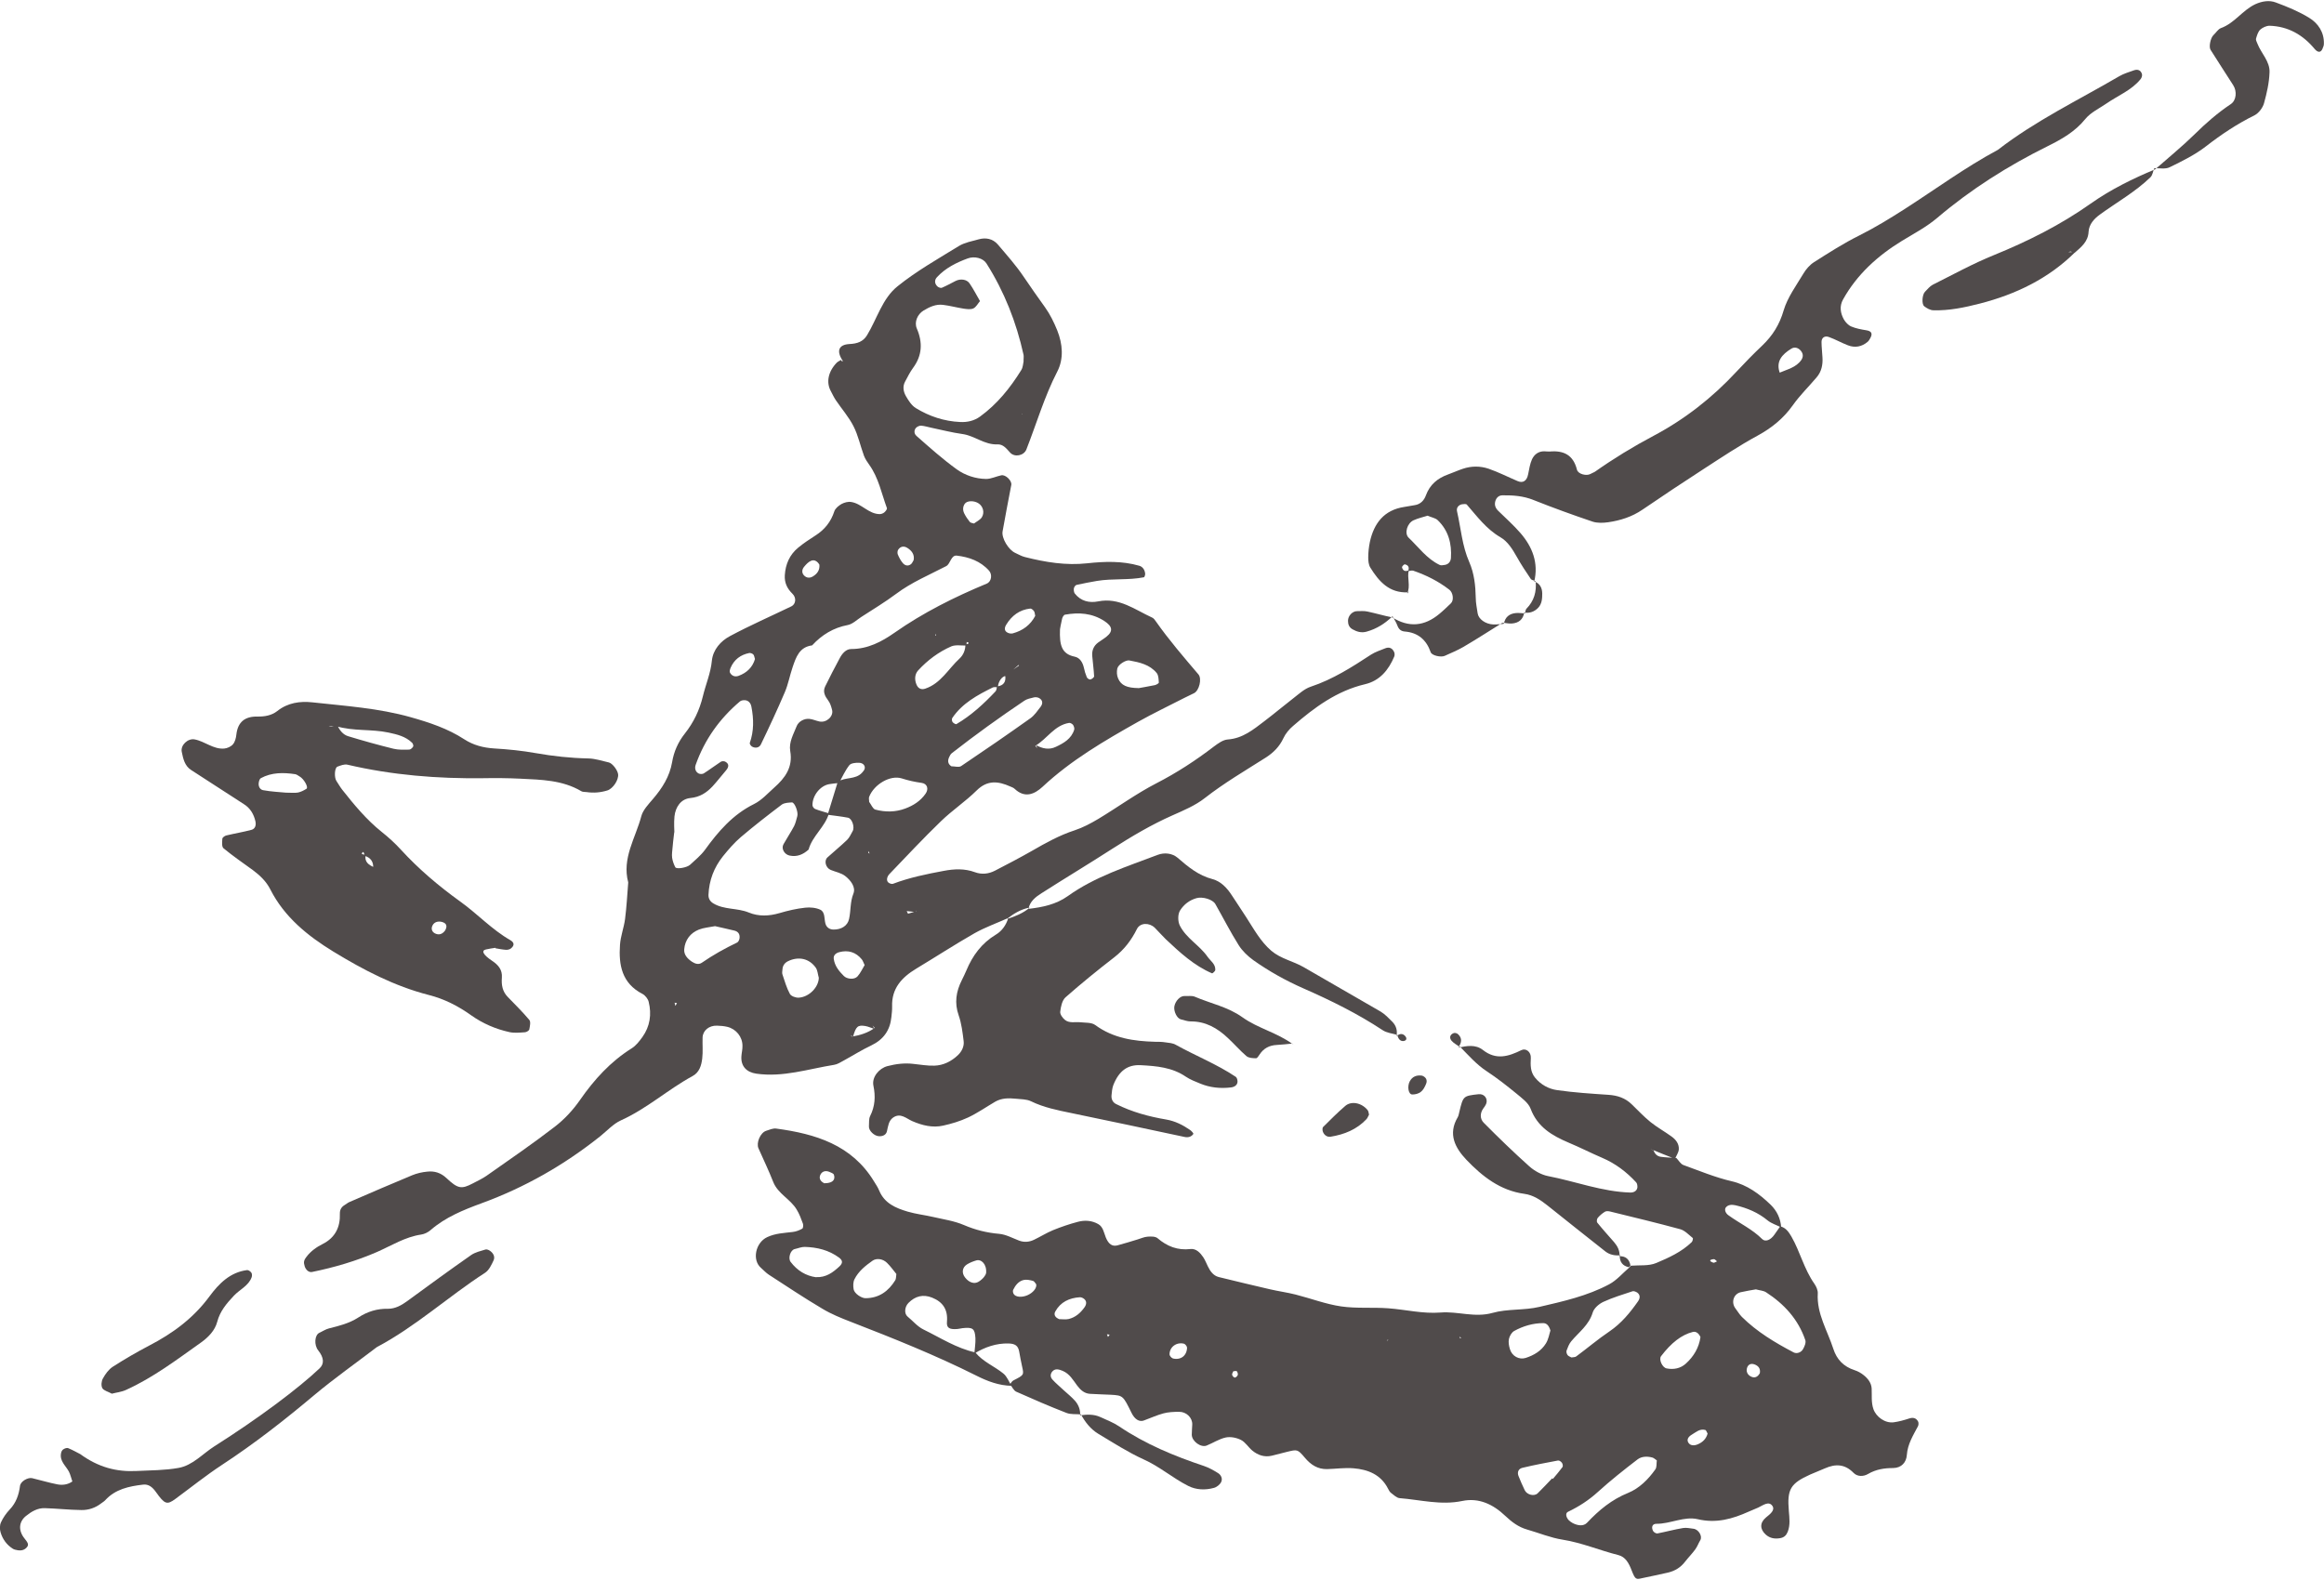<?xml version="1.0" encoding="UTF-8"?>
<svg xmlns="http://www.w3.org/2000/svg" id="Ebene_2" viewBox="0 0 197.54 134.11" width="400" height="272"><defs><style>.cls-1{fill:#504b4b;}</style></defs><g id="Layer_1"><g><path class="cls-1" d="m123.94,88.97c.73-.17,1.49-.3,2.11.19,1.12.88,2.17.55,3.27.01.39-.19.83.16.8.67-.03.59-.05,1.17.36,1.67.49.6,1.16.96,1.87,1.06,1.45.21,2.91.3,4.37.4.76.05,1.43.27,1.98.81.53.51,1.03,1.05,1.6,1.51.56.45,1.2.8,1.79,1.23.36.26.64.62.61,1.09-.02.27-.21.53-.33.8-.65-.25-1.28-.51-1.92-.77,0,0-.18-.04-.18-.04l.27.08c.12.31.32.52.63.56.44.06.88.07,1.32.1.2.21.36.51.6.6,1.36.49,2.69,1.05,4.11,1.38,1.3.3,2.36,1.08,3.31,2,.53.52.84,1.17.89,1.92-.39-.2-.83-.33-1.15-.59-.81-.67-1.74-1.06-2.74-1.29-.31-.07-.62-.05-.81.18-.14.17-.05.49.23.68.94.68,2.01,1.17,2.85,2.01.27.27.72.1,1.05-.38.16-.23.32-.47.49-.7.48.12.72.48.95.87.74,1.29,1.08,2.78,1.95,4.01.16.23.31.56.29.83-.1,1.72.82,3.15,1.32,4.7.29.91.88,1.52,1.81,1.82.28.09.55.24.78.43.35.28.64.65.67,1.12.03.59-.05,1.18.15,1.76.23.66.99,1.22,1.73,1.12.44-.06.87-.18,1.3-.32.33-.11.6-.06.77.26.05.1.04.29-.01.39-.41.78-.88,1.51-.95,2.45-.04.61-.44,1.1-1.16,1.11-.75,0-1.46.11-2.13.5-.4.24-.92.24-1.24-.09-.74-.76-1.54-.78-2.44-.38-.41.18-.83.34-1.24.52-1.68.76-1.98,1.25-1.82,3.1.05.6.13,1.18-.09,1.76-.12.3-.3.49-.64.55-.45.08-.87.02-1.23-.3-.51-.46-.52-1.01.02-1.46.34-.28.81-.62.53-1-.31-.42-.8-.02-1.19.16-.27.12-.55.23-.82.35-1.38.62-2.75,1.01-4.32.64-1.16-.27-2.32.4-3.52.39-.34,0-.45.28-.28.61.06.11.26.23.37.21.73-.14,1.45-.34,2.18-.46.28-.05.59.03.88.06.44.05.79.64.58.98-.15.25-.25.54-.42.77-.26.36-.58.68-.86,1.04-.38.5-.87.8-1.47.94-.72.17-1.45.31-2.18.47-.52.12-.59.15-.91-.68-.23-.6-.52-1.13-1.12-1.28-1.59-.4-3.1-1.05-4.74-1.31-1.02-.16-2-.57-3.01-.86-.74-.21-1.31-.64-1.87-1.17-1.01-.96-2.22-1.56-3.65-1.26-1.81.38-3.55-.1-5.32-.24-.26-.02-.51-.28-.74-.45-.11-.08-.18-.23-.25-.36-.61-1.2-1.71-1.63-2.94-1.73-.74-.06-1.49.05-2.23.07-.8.02-1.39-.36-1.9-.97-.62-.74-.66-.7-1.5-.5-.43.11-.87.22-1.3.33-.63.15-1.18-.04-1.66-.43-.34-.28-.59-.72-.97-.91-.37-.19-.88-.29-1.28-.21-.57.12-1.09.47-1.64.69-.49.19-1.24-.36-1.26-.91,0-.29.03-.59.04-.88.02-.59-.51-1.09-1.12-1.08-.44,0-.9.02-1.32.13-.57.15-1.12.41-1.68.61-.39.14-.77-.11-1.03-.63-.73-1.48-.73-1.5-1.76-1.56-.6-.03-1.19-.04-1.79-.08-.48-.03-.81-.34-1.08-.7-.35-.47-.64-1-1.23-1.25-.31-.13-.59-.2-.81-.02-.24.2-.29.51-.07.75.29.33.65.61.97.92.33.3.68.58.97.91.29.34.45.76.42,1.23l.08-.09c-.42-.04-.87.02-1.25-.13-1.44-.56-2.85-1.17-4.26-1.8-.22-.1-.35-.41-.53-.63.09-.12.17-.27.29-.33.9-.46.9-.46.74-1.17-.1-.43-.17-.86-.25-1.28-.09-.51-.36-.67-.89-.69-1.07-.03-2.02.31-2.92.85.03-.43.11-.87.09-1.3-.05-.82-.22-.95-1.11-.85-.15.02-.29.06-.43.07-.66.05-.93-.08-.88-.62.09-1.04-.36-1.69-1.27-2.05-.75-.3-1.43-.13-2,.45-.33.33-.38.91-.08,1.16.45.37.84.85,1.35,1.1,1.44.7,2.81,1.6,4.41,1.95.65.8,1.62,1.17,2.39,1.8.31.25.46.69.69,1.04-1.07-.02-2.05-.39-2.98-.86-3.47-1.74-7.07-3.18-10.68-4.58-.83-.32-1.67-.66-2.43-1.12-1.54-.91-3.03-1.91-4.53-2.88-.25-.16-.45-.39-.67-.58-.79-.67-.47-2.16.52-2.62.7-.33,1.44-.35,2.17-.44.28-.03.56-.14.81-.28.08-.04.1-.3.06-.42-.15-.41-.3-.83-.53-1.2-.53-.9-1.6-1.34-2-2.36-.38-.97-.83-1.9-1.25-2.85-.21-.47.16-1.33.65-1.49.28-.09.59-.23.86-.19,3.33.45,6.42,1.38,8.31,4.49.15.25.33.5.44.78.45,1.09,1.41,1.49,2.42,1.79.71.21,1.46.29,2.19.46.87.2,1.77.33,2.59.68.98.42,1.95.66,3,.75.57.05,1.13.36,1.68.57.44.17.88.13,1.29-.07.54-.26,1.05-.58,1.6-.81.69-.28,1.39-.52,2.11-.71.59-.16,1.2-.12,1.74.19.41.23.48.72.64,1.13.24.59.56.79.99.68.57-.15,1.14-.33,1.7-.5.28-.08.57-.22.86-.24.29-.02.66-.03.85.13.82.7,1.71,1.05,2.81.92.47-.05.82.32,1.07.69.16.24.27.52.4.79.2.41.46.78.91.9,1.45.36,2.9.7,4.35,1.04.73.17,1.47.27,2.19.45,1.3.33,2.57.82,3.88,1.01,1.32.19,2.68.06,4.01.16,1.48.11,2.93.48,4.44.36,1.46-.12,2.9.46,4.42.03,1.27-.36,2.68-.2,3.98-.51,2.02-.47,4.08-.93,5.93-1.92.64-.34,1.14-.94,1.71-1.43l.13-.15c.73-.06,1.52.04,2.16-.23,1.07-.45,2.15-.94,3.01-1.77.08-.07.13-.32.1-.35-.34-.27-.67-.64-1.06-.75-1.98-.54-3.99-1.02-5.98-1.51-.14-.03-.32-.05-.43.02-.23.14-.44.32-.61.52-.08.09-.11.33-.04.41.46.57.95,1.11,1.43,1.66.29.34.49.72.46,1.19l.07-.08c-.46.05-.91-.04-1.27-.32-1.65-1.29-3.27-2.6-4.91-3.9-.59-.47-1.22-.9-1.98-1-2.05-.28-3.57-1.48-4.92-2.89-.96-1.01-1.6-2.19-.74-3.63.07-.12.09-.28.13-.43.33-1.38.33-1.37,1.63-1.52.49-.06.83.38.65.83-.06.14-.15.26-.24.38-.3.42-.28.9.04,1.22,1.26,1.27,2.55,2.52,3.88,3.71.43.38,1.02.71,1.58.82,2.34.45,4.59,1.33,7.01,1.4.35,0,.57-.19.59-.46,0-.14-.02-.32-.11-.41-.82-.89-1.76-1.6-2.88-2.08-.96-.41-1.89-.89-2.85-1.29-1.41-.6-2.65-1.32-3.24-2.89-.19-.51-.76-.91-1.21-1.29-.81-.66-1.63-1.31-2.5-1.88-.89-.58-1.57-1.37-2.3-2.11l-.11.09Zm-5.99,24.83l-.08.08s.13-.05.12-.05c-.07-.3-.01-.33.19-.09-.08.02-.16.04-.23.06Zm6.36,7.78c.19.33.12.45-.22.37.05-.09.09-.18.13-.25.2-.19.24-.16.11.08,0-.07-.01-.14-.02-.21Zm-.23-8.05l-.02.27s-.08-.18-.09-.17l.24.03-.13-.13Zm25.17-4.02c-.4.07-.84.14-1.28.24-.62.14-.85.87-.45,1.39.18.23.33.5.54.71,1.28,1.27,2.82,2.19,4.4,3.02.27.14.63,0,.78-.25.14-.23.29-.58.21-.8-.6-1.76-1.79-3.06-3.33-4.06-.23-.15-.55-.16-.87-.25Zm-15.69,5.79c.14-.03.32-.01.42-.09.95-.7,1.85-1.47,2.83-2.13,1-.68,1.74-1.58,2.42-2.55.21-.3.18-.57-.07-.75-.11-.07-.28-.14-.39-.11-.83.28-1.68.53-2.48.9-.37.17-.8.54-.91.91-.32,1.07-1.18,1.67-1.83,2.45-.18.22-.29.51-.39.78-.04.1.01.28.08.38.07.1.21.14.33.21Zm7.27,8.75c-.12-.08-.24-.2-.37-.24-.44-.12-.91-.11-1.26.15-1.16.89-2.31,1.8-3.39,2.78-.77.7-1.61,1.24-2.53,1.68-.23.11-.18.44.05.7.1.1.22.19.35.26.41.21.91.3,1.22-.03,1.01-1.07,2.09-1.97,3.5-2.54.93-.38,1.7-1.14,2.3-1.99.14-.19.09-.51.13-.77Zm-64.64-15.85c-.24-.29-.49-.65-.8-.95-.37-.36-.9-.4-1.22-.18-.61.43-1.2.9-1.54,1.58-.12.24-.12.58-.07.86.07.36.66.75,1,.75,1.15,0,1.96-.59,2.54-1.53.07-.12.06-.29.09-.52Zm55.59,4.79c-.11-.37-.3-.61-.6-.61-.88,0-1.72.25-2.48.67-.21.12-.39.43-.44.68-.06.27,0,.58.08.85.18.62.79.93,1.34.76.71-.23,1.33-.6,1.72-1.23.22-.35.29-.8.39-1.12Zm-62.42-4.52c.86.04,1.44-.4,1.99-.91.3-.28.29-.51-.03-.75-.87-.64-1.86-.88-2.91-.91-.28-.01-.57.12-.85.18-.38.08-.59.78-.36,1.09.56.74,1.29,1.19,2.17,1.31Zm62.57,17.1s.04.04.06.06c.28-.33.56-.66.82-1.01.06-.08.02-.28-.05-.37-.07-.1-.23-.21-.33-.19-1.01.19-2.02.38-3.02.62-.35.08-.46.38-.34.69.16.41.34.81.53,1.21.19.4.81.55,1.1.27.42-.41.82-.84,1.23-1.27Zm12.61-12c-.13-.31-.37-.51-.65-.44-.96.24-1.84.93-2.7,2.06-.21.28.11.97.47,1.04.61.12,1.19,0,1.64-.41.66-.6,1.11-1.34,1.24-2.25Zm-60.72-5.44c.07-.77-.42-1.21-.84-1.08-.27.08-.55.19-.79.34-.41.26-.46.73-.16,1.11.34.44.79.58,1.15.36.39-.24.62-.58.63-.72Zm6.18,3.91c.29,0,.58.05.84-.01.57-.14,1-.51,1.34-.99.2-.28.19-.54-.03-.72-.1-.08-.25-.15-.37-.14-.89.06-1.63.4-2.08,1.21-.15.27-.01.51.31.64Zm55.14,9.72c-.06-.1-.11-.28-.2-.3-.47-.12-.79.2-1.15.41-.3.18-.45.44-.26.7.17.24.49.24.79.11.42-.18.71-.47.83-.92Zm-57.06-12.68c-.09-.1-.16-.26-.27-.29-.26-.07-.54-.13-.79-.08-.44.1-.71.45-.9.84-.04.09-.02.23.03.33.15.29.69.34,1.18.13.48-.21.81-.61.75-.93Zm61.5,7.58c.07-.33-.04-.58-.35-.73-.33-.16-.62-.09-.73.25-.1.31.04.6.33.74.31.16.57.04.74-.26Zm-49.9-1.28c.67.17,1.2-.22,1.22-.91,0-.11-.15-.31-.26-.34-.64-.16-1.23.28-1.23.91,0,.11.16.3.27.33Zm-29.63-14.89c.15-.01.3-.01.44-.05.36-.09.51-.33.39-.68-.04-.11-.23-.17-.36-.23-.32-.14-.62-.08-.78.22-.16.32,0,.58.31.73Zm75.89,6.63c-.09-.06-.18-.19-.26-.18-.4.04-.42.17-.05.3.08.03.21-.07.31-.11Zm-41.1,9.34c-.04.1-.13.22-.11.31.02.1.15.24.23.24.09,0,.22-.13.25-.22.03-.09-.02-.24-.08-.32-.04-.05-.19,0-.29,0Zm-10.66-2.9l.14-.2-.23-.03.09.23Z"/><path class="cls-1" d="m71.65,30.59c-.58-.85-.38-1.4.56-1.45.64-.03,1.15-.19,1.49-.75.85-1.4,1.3-3.12,2.58-4.15,1.61-1.3,3.45-2.34,5.22-3.43.49-.3,1.11-.41,1.68-.57.61-.17,1.2-.06,1.63.43.77.91,1.57,1.8,2.23,2.79.58.86,1.18,1.71,1.79,2.56.43.6.76,1.28,1.04,1.97.46,1.15.56,2.41,0,3.49-1.1,2.13-1.76,4.42-2.63,6.63-.21.52-1,.69-1.39.25-.3-.33-.58-.71-1.07-.69-1.1.05-1.94-.74-2.98-.88-.88-.12-1.75-.35-2.62-.53-.29-.06-.57-.15-.87-.18-.13-.01-.3.06-.4.14-.21.17-.26.51-.01.73,1.11.98,2.22,1.97,3.42,2.84.71.51,1.6.81,2.5.82.43,0,.86-.22,1.29-.31.37-.08.92.47.85.82-.25,1.32-.51,2.63-.74,3.95-.1.57.5,1.57,1.08,1.83.27.12.53.28.82.35,1.74.44,3.49.73,5.3.53,1.47-.16,2.97-.21,4.42.21.31.09.47.37.5.68,0,.1-.05.29-.11.3-1.32.26-2.67.09-3.99.31-.58.1-1.16.21-1.74.34-.09.02-.2.18-.22.29-.02.14,0,.33.07.43.51.66,1.24.83,1.99.68,1.8-.36,3.13.71,4.6,1.38.13.06.23.2.31.32,1.11,1.58,2.37,3.04,3.62,4.51.31.37.06,1.37-.37,1.59-.26.13-.53.26-.8.39-1.32.68-2.67,1.32-3.97,2.05-2.86,1.61-5.69,3.26-8.11,5.52-.69.64-1.51.99-2.37.18-.1-.1-.25-.15-.39-.21-1.01-.45-1.93-.56-2.84.34-.95.94-2.08,1.69-3.04,2.62-1.5,1.45-2.92,2.97-4.37,4.48-.24.25-.27.56-.12.71.09.09.3.17.41.13,1.4-.53,2.86-.83,4.32-1.1.89-.17,1.77-.21,2.64.11.59.22,1.18.15,1.72-.13,1.06-.55,2.12-1.1,3.15-1.69,1.16-.67,2.33-1.32,3.62-1.74.7-.23,1.37-.59,2.01-.97,1.66-1,3.23-2.15,4.94-3.03,1.73-.89,3.34-1.94,4.88-3.12.35-.26.77-.57,1.17-.6,1.29-.09,2.19-.85,3.14-1.57.83-.63,1.62-1.3,2.45-1.94.47-.36.93-.8,1.48-.98,1.87-.62,3.49-1.66,5.11-2.72.37-.24.8-.37,1.21-.54.32-.13.59-.04.75.29.06.11.07.29.02.41-.48,1.15-1.24,2.06-2.48,2.35-2.41.57-4.31,1.98-6.12,3.55-.33.28-.64.65-.82,1.04-.33.71-.84,1.22-1.47,1.63-1.76,1.12-3.56,2.17-5.21,3.46-.8.63-1.8,1.05-2.75,1.47-1.78.79-3.44,1.77-5.08,2.82-2,1.29-4.05,2.52-6.05,3.8-.49.31-.98.68-1.11,1.32l.09-.1c-.74.14-1.35.52-1.93.97l.11-.08c-.95.43-1.94.78-2.85,1.29-1.68.96-3.31,2.02-4.97,3.02-1.22.74-2.09,1.67-2.04,3.21.01.3-.03.6-.06.89-.11,1.13-.67,1.92-1.71,2.42-.81.38-1.56.86-2.35,1.29-.26.14-.53.32-.81.36-2.19.35-4.34,1.08-6.62.75-.82-.12-1.32-.63-1.26-1.48.02-.3.1-.59.09-.89,0-.76-.54-1.43-1.29-1.61-.29-.07-.59-.09-.88-.1-.67-.02-1.2.41-1.22,1.01-.02.59.04,1.19-.03,1.78-.07.59-.24,1.19-.83,1.5-2.09,1.14-3.88,2.77-6.08,3.76-.66.3-1.18.89-1.77,1.36-3.06,2.44-6.41,4.35-10.08,5.69-1.55.57-3.06,1.18-4.33,2.28-.22.19-.52.34-.8.38-1.36.2-2.51.93-3.73,1.47-1.79.78-3.64,1.32-5.54,1.71-.3.06-.54-.2-.63-.48-.04-.14-.08-.3-.05-.43.03-.14.12-.28.21-.39.37-.48.85-.82,1.39-1.09,1.04-.53,1.48-1.42,1.44-2.56-.01-.34.13-.58.42-.75.13-.07.24-.18.38-.24,1.78-.77,3.55-1.54,5.34-2.28.41-.17.86-.27,1.29-.31.61-.07,1.15.1,1.62.54.98.92,1.28.97,2.25.46.4-.21.81-.4,1.17-.65,1.95-1.37,3.92-2.72,5.8-4.17.82-.63,1.55-1.42,2.14-2.27,1.21-1.74,2.59-3.26,4.39-4.39.37-.23.66-.61.92-.97.64-.9.79-1.92.53-2.98-.06-.26-.29-.55-.53-.68-1.75-.9-2.03-2.46-1.91-4.17.05-.74.33-1.45.43-2.19.13-1.03.19-2.08.27-3.12-.55-2.05.62-3.77,1.11-5.62.14-.54.61-1.02.99-1.47.79-.92,1.42-1.91,1.63-3.13.15-.9.51-1.71,1.08-2.43.75-.95,1.25-1.99,1.54-3.19.24-1,.66-1.95.76-3.01.1-.94.75-1.67,1.54-2.09,1.7-.91,3.48-1.69,5.22-2.53.37-.18.45-.72.09-1.07-.45-.44-.69-.93-.65-1.58.06-.94.41-1.74,1.14-2.34.46-.38.96-.71,1.46-1.03.79-.5,1.32-1.17,1.61-2.06.08-.25.37-.48.61-.62.24-.13.57-.22.83-.17.89.14,1.47,1.02,2.42,1.03.13,0,.28-.06.38-.14.11-.09.26-.28.23-.37-.46-1.25-.71-2.58-1.5-3.68-.17-.24-.35-.5-.45-.77-.31-.84-.49-1.73-.89-2.51-.4-.79-1-1.47-1.5-2.21-.17-.25-.29-.52-.43-.78-.41-.75-.22-1.66.5-2.41.1-.1.25-.16.37-.24.14.24.11.28-.11.11.07,0,.14,0,.22,0Zm2.15,41.65v.3s-.11-.22-.12-.21l.24.13-.12-.22Zm5.7-18.24l-.16-.04s.25-.04.23-.04l-.02-.16-.06.24Zm7.06,2.44c-.35.31-.7.62-1.05.92-.33,0-.67.48-.69.96-.15,0-.32-.04-.44.02-1.31.65-2.59,1.34-3.44,2.6-.05.08-.03.26.03.34.07.09.27.21.33.17,1.26-.74,2.32-1.72,3.32-2.78.09-.09.09-.28.13-.42.57-.07.78-.4.69-.95.39-.27.78-.55,1.17-.82-.04-.33.03-.36.21-.08-.08.01-.17.02-.25.04Zm-14.13,31.58c.69-.12,1.35-.32,1.92-.74l-.18-.2.16.29c-.26-.08-.51-.2-.78-.25-.64-.1-.79.03-1.04.9l-.25-.13.16.12Zm5.41-10.59c-.26-.03-.51-.06-.77-.08.04.08.1.22.12.22.25-.07.49-.15.73-.23-.07-.04-.14-.08-.21-.12.2-.13.24-.06.13.21Zm9.01-42.24c-.14.24-.29.28-.44.13.17-.08.35-.17.51-.24-.27.03-.29-.02-.06-.14,0,.08,0,.17-.01.25Zm1.2,28.04c.54.31,1.13.43,1.69.16.66-.31,1.33-.68,1.57-1.47.03-.11-.03-.29-.1-.4-.07-.09-.23-.18-.33-.17-1.26.2-1.88,1.36-2.88,1.95l.17.21-.12-.29Zm-16.75,3.23c-.28.03-.56.05-.83.1-.76.14-1.42.97-1.41,1.79,0,.11.12.28.23.32.38.15.78.25,1.17.37-.33,1.16-1.41,1.91-1.73,3.08-.46.42-.98.64-1.61.51-.45-.09-.74-.6-.52-.97.29-.52.62-1.01.9-1.54.13-.26.19-.56.27-.84.1-.34-.22-1.18-.46-1.17-.29.02-.63.03-.85.18-1.19.9-2.36,1.81-3.49,2.77-.56.48-1.05,1.05-1.52,1.63-.76.95-1.18,2.05-1.23,3.28-.01.33.15.57.42.73.92.55,2.03.37,3,.77.85.35,1.73.31,2.62.05.71-.21,1.44-.38,2.18-.46.42-.05.93,0,1.3.18.4.21.31.76.42,1.17.09.32.34.5.67.51.71.01,1.22-.34,1.34-.9.16-.71.08-1.44.37-2.16.22-.55-.24-1.14-.71-1.5-.34-.26-.81-.34-1.22-.51-.43-.18-.59-.79-.27-1.07.55-.5,1.13-.97,1.66-1.48.21-.2.32-.49.47-.74.2-.33-.04-1.08-.39-1.15-.57-.11-1.16-.17-1.73-.25.29-.93.57-1.87.86-2.8.62-.42,1.49-.17,2.05-.76.1-.11.21-.23.24-.37.05-.25-.14-.48-.49-.49-.28-.01-.68.03-.82.21-.36.46-.6,1.01-.88,1.52Zm10.85-11.69c-.43.02-.91-.08-1.28.07-1.08.47-2.03,1.18-2.83,2.05-.29.32-.32.79-.13,1.22.14.32.4.44.73.33,1.33-.44,1.97-1.69,2.93-2.57.32-.3.49-.72.49-1.18.33-.08.37-.15.11-.22,0,.1-.02.2-.03.3Zm-24.84,15.87c-.08.69-.12.99-.14,1.28-.02.3-.08.6-.04.89.04.28.14.56.27.81.1.19.99.04,1.26-.21.43-.4.9-.78,1.25-1.25,1.14-1.58,2.38-3.02,4.18-3.91.65-.32,1.17-.91,1.72-1.4.93-.82,1.6-1.74,1.36-3.1-.13-.77.28-1.44.55-2.13.15-.38.63-.66,1.08-.61.29.03.56.16.85.22.59.13,1.21-.43,1.08-.97-.07-.28-.16-.59-.33-.81-.28-.37-.48-.75-.26-1.2.39-.8.8-1.59,1.22-2.37.21-.41.54-.81.99-.81,1.42,0,2.59-.62,3.69-1.39,2.44-1.71,5.09-3.03,7.83-4.17.41-.17.49-.77.2-1.1-.73-.82-1.71-1.16-2.74-1.28-.5-.06-.54.7-.9.89-1.44.75-2.94,1.37-4.26,2.36-.95.71-1.97,1.32-2.97,1.97-.37.24-.73.6-1.14.68-1.22.23-2.2.83-3.03,1.73-1.09.14-1.37,1.01-1.66,1.86-.24.7-.37,1.44-.66,2.12-.64,1.5-1.33,2.98-2.04,4.45-.14.28-.47.33-.74.18-.1-.05-.22-.23-.2-.31.36-1.02.34-2.04.14-3.08-.06-.33-.26-.54-.56-.56-.13-.01-.31.02-.41.1-1.73,1.46-3.01,3.25-3.77,5.4-.11.31,0,.6.25.73.11.06.32.06.43,0,.49-.31.96-.67,1.45-.99.1-.07.31-.07.41,0,.3.17.3.43.04.73-.39.45-.75.93-1.15,1.36-.51.54-1.07.91-1.89.99-.79.08-1.25.75-1.34,1.55-.06.59-.01,1.19-.01,1.38Zm29.69-40.06c0-.23.03-.38,0-.53-.61-2.76-1.63-5.36-3.15-7.76-.29-.46-1.02-.64-1.59-.43-.98.36-1.9.82-2.62,1.6-.24.26-.19.57.05.79.09.08.27.14.36.11.4-.17.78-.38,1.17-.58.41-.21.95-.15,1.19.2.33.48.6,1.01.89,1.51-.18.21-.33.51-.56.62-.24.11-.56.06-.84.02-.58-.09-1.16-.25-1.74-.32-.61-.08-1.16.18-1.67.49-.49.3-.8.96-.56,1.52.51,1.19.46,2.29-.32,3.35-.26.35-.46.76-.67,1.15-.24.43-.15.88.07,1.26.22.38.48.79.84,1.01,1.15.7,2.41,1.12,3.77,1.18.6.03,1.18-.1,1.68-.46,1.46-1.06,2.57-2.44,3.51-3.96.15-.24.15-.56.2-.77Zm-6.12,34.46c.28,0,.63.11.82-.02,1.98-1.33,3.94-2.68,5.88-4.06.35-.25.61-.64.88-.99.22-.3.15-.58-.15-.74-.12-.06-.29-.08-.42-.05-.29.07-.6.13-.83.29-2.1,1.41-4.15,2.89-6.15,4.45-.11.08-.18.23-.24.36-.15.33-.07.59.2.76Zm9.22-11.64c-.05,1.31.12,2.09,1.25,2.32.44.09.68.49.78.94.06.28.14.55.25.81.04.1.22.21.3.19.13-.03.32-.18.32-.27-.03-.58-.11-1.15-.16-1.73-.04-.46.12-.86.5-1.14.23-.17.49-.32.71-.5.59-.47.5-.89-.18-1.33-1.05-.68-2.17-.75-3.35-.54-.1.02-.21.21-.24.34-.1.41-.17.84-.18.9Zm-16.23,14.65c.18.24.32.61.53.67.85.23,1.73.22,2.55-.09.67-.25,1.29-.63,1.73-1.27.27-.39.15-.84-.34-.91-.58-.08-1.13-.2-1.69-.38-.98-.31-2.35.5-2.77,1.56-.05.13,0,.29,0,.41Zm-13.09,10.58c-.51.1-.96.13-1.37.29-.73.29-1.18.88-1.25,1.67-.04.47.27.8.65,1.06.27.18.57.27.83.1.96-.66,1.97-1.23,3.02-1.73.1-.05.18-.22.2-.35.05-.35-.11-.58-.43-.66-.57-.14-1.14-.26-1.65-.38Zm8.81,4.36c-.08-.28-.09-.6-.25-.83-.56-.79-1.47-.98-2.36-.55-.3.15-.45.39-.47.69-.01.15-.05.31,0,.44.19.56.35,1.14.63,1.65.1.19.5.34.76.32.9-.06,1.71-.92,1.7-1.73Zm27.17-24.59c.25-.05.83-.14,1.4-.26.13-.03.34-.15.34-.22-.02-.28-.02-.61-.18-.81-.59-.72-1.46-.91-2.33-1.07-.29-.05-.94.34-1.02.69-.06.27-.04.59.07.84.25.6.78.81,1.73.82Zm-23.27,23.53c-.11-.23-.15-.37-.24-.48-.5-.61-1.15-.81-1.91-.61-.33.09-.51.29-.47.57.08.6.44,1.04.85,1.45.27.28.9.34,1.17.04.26-.29.43-.68.61-.97Zm14.5-29.69c-.03-.14-.03-.29-.1-.39-.07-.1-.22-.23-.32-.22-.91.1-1.57.6-2.04,1.37-.19.31-.15.56.14.69.12.06.28.08.41.05.85-.23,1.51-.71,1.92-1.5Zm-23.82,3.67c-.05-.14-.06-.29-.14-.38-.08-.08-.25-.14-.35-.12-.74.15-1.28.56-1.58,1.26-.05.13-.11.31-.05.41.15.28.43.38.73.27.7-.26,1.19-.72,1.4-1.45Zm18.62-11.51c.22-.17.51-.3.66-.52.26-.41.11-.93-.25-1.18-.39-.27-1.01-.26-1.2.03-.16.24-.18.52-.04.81.13.26.29.5.47.72.07.09.24.1.37.14Zm-13.14,3.5c-.15-.26-.4-.45-.69-.34-.24.09-.45.32-.62.53-.2.25-.19.54.02.74.2.2.47.23.73.07.37-.22.6-.53.56-1Zm8.01-.38c.09-.49-.16-.81-.54-1.05-.29-.18-.58-.13-.77.15-.07.1-.08.29-.04.4.11.26.24.52.42.73.21.26.49.28.71.1.1-.08.15-.23.22-.34Zm-20.11,37.65l-.21-.03.07.27.13-.24Z"/><path class="cls-1" d="m42.12,80.47c-.27.04-.55.08-.81.14-.41.09-.28.43.51.96.54.36.89.77.84,1.44-.05.62.05,1.18.5,1.64.62.64,1.26,1.27,1.83,1.95.14.16.05.55,0,.81-.02.1-.23.23-.36.24-.44.03-.9.08-1.32-.01-1.18-.26-2.27-.73-3.26-1.43-1.1-.79-2.3-1.4-3.61-1.73-2.92-.75-5.57-2.14-8.11-3.69-2.17-1.33-4.16-2.93-5.35-5.28-.35-.69-.88-1.19-1.48-1.64-.84-.61-1.7-1.2-2.5-1.86-.16-.13-.12-.53-.1-.81,0-.1.2-.25.33-.28.71-.17,1.44-.29,2.15-.48.3-.08.41-.38.33-.73-.14-.6-.43-1.1-.96-1.44-1.5-.97-3.01-1.94-4.51-2.92-.55-.36-.67-.96-.79-1.54-.12-.57.52-1.16,1.08-1.06.88.16,1.6.86,2.53.78.26-.02.58-.17.74-.36.18-.21.26-.54.29-.82.12-1.08.73-1.56,1.79-1.54.61.01,1.21-.09,1.69-.47.89-.71,1.94-.85,2.97-.74,2.81.31,5.64.49,8.39,1.27,1.59.45,3.13.96,4.53,1.87.77.5,1.61.72,2.53.78,1.19.07,2.39.19,3.56.4,1.47.26,2.95.42,4.45.45.59.01,1.17.21,1.75.34.3.07.74.64.79,1,.06.49-.44,1.23-.91,1.38-.58.18-1.17.23-1.77.14-.15-.02-.32,0-.44-.07-1.61-.96-3.42-.98-5.21-1.07-1.04-.05-2.09-.06-3.13-.04-3.89.05-7.75-.26-11.55-1.15-.26-.06-.58.07-.85.17-.25.1-.28.93-.08,1.22.17.25.31.51.49.74,1.02,1.29,2.06,2.55,3.36,3.59.58.46,1.14.97,1.64,1.52,1.52,1.66,3.23,3.1,5.05,4.41,1.45,1.04,2.68,2.38,4.24,3.27.34.2.37.45.04.71-.1.08-.28.12-.42.11-.3-.02-.59-.08-.88-.13Zm-11.11-7.82c-.09-.37-.18-.42-.26-.15.11.02.22.04.33.07-.12.6.26.86.73,1.06l.11.1s-.2,0-.2-.02q.06-.81-.72-1.06Zm-2.43-11.02c-.13-.01-.27-.04-.4-.03-.08,0-.16.04-.24.07.25-.04.49-.07.74-.11.19.42.48.79.91.92,1.28.39,2.57.75,3.87,1.07.42.1.88.08,1.32.07.12,0,.27-.14.34-.26.04-.07-.02-.25-.09-.32-.56-.55-1.28-.71-2.01-.87-1.46-.31-2.98-.1-4.44-.54Zm-4.31,5.65c.49,0,.78.04,1.06-.01.25-.05.5-.18.72-.32.19-.12-.22-.85-.59-1.05-.12-.07-.24-.17-.37-.19-1-.15-2-.16-2.92.34-.09.05-.15.22-.17.35-.06.29.06.61.36.67.7.13,1.42.16,1.93.21Zm13.58,11.69c.19-.35.1-.6-.29-.7-.32-.08-.64,0-.79.29-.17.32-.03.62.31.73.32.11.59-.04.78-.33Z"/><path class="cls-1" d="m118.78,87.88c-.42-.13-.91-.17-1.26-.41-2.12-1.4-4.39-2.52-6.71-3.54-1.5-.66-2.94-1.46-4.28-2.41-.47-.34-.93-.78-1.24-1.27-.71-1.13-1.32-2.33-1.98-3.49-.22-.4-1.08-.66-1.61-.51-.59.17-1.06.52-1.39,1.04-.22.35-.19.95-.03,1.28.55,1.1,1.68,1.68,2.36,2.66.25.36.68.61.66,1.12,0,.1-.23.31-.28.29-1.53-.66-2.73-1.77-3.93-2.9-.32-.31-.61-.65-.93-.97-.47-.46-1.25-.44-1.52.1-.47.95-1.08,1.75-1.93,2.41-1.41,1.09-2.8,2.22-4.14,3.4-.29.26-.4.79-.45,1.22-.03.22.2.54.4.7.37.3.86.16,1.29.2.44.05.97,0,1.29.24,1.53,1.12,3.27,1.37,5.08,1.42.3,0,.6,0,.89.05.29.04.62.06.86.2,1.69.94,3.5,1.65,5.11,2.73.1.07.15.26.15.4,0,.26-.21.46-.55.5-.9.11-1.79.02-2.63-.33-.41-.17-.84-.33-1.21-.58-1.17-.8-2.5-.91-3.84-.98-1.11-.06-1.85.48-2.33,1.7-.1.27-.12.57-.15.86-.03.32.1.61.4.75,1.34.67,2.77,1.06,4.25,1.31.75.13,1.41.46,2.03.89.12.08.3.29.28.33-.17.25-.44.33-.76.26-3.2-.68-6.41-1.37-9.62-2.03-1.17-.24-2.33-.47-3.42-1-.38-.19-.87-.17-1.31-.22-.59-.06-1.19-.06-1.73.25-.77.45-1.51.97-2.32,1.35-.67.31-1.39.53-2.12.69-.9.2-1.77-.02-2.61-.38-.51-.22-1-.74-1.63-.31-.39.27-.43.74-.53,1.17-.07.29-.32.43-.66.42-.42-.01-.9-.48-.87-.84.02-.29-.02-.63.1-.87.42-.84.47-1.67.28-2.59-.15-.73.49-1.48,1.19-1.66.73-.19,1.46-.28,2.21-.19.59.06,1.19.17,1.78.15.77-.02,1.45-.37,2-.89.32-.3.55-.74.49-1.2-.09-.73-.18-1.49-.42-2.18-.38-1.07-.22-2.04.27-3.01.14-.27.26-.54.38-.81.53-1.27,1.3-2.32,2.51-3.05.51-.3.87-.81,1.05-1.4l-.11.08c.69-.23,1.37-.49,1.93-.97l-.09.1c1.19-.14,2.33-.37,3.34-1.09,2.32-1.66,5.01-2.5,7.63-3.5.58-.22,1.24-.14,1.69.24.9.78,1.78,1.51,2.97,1.82.72.19,1.25.76,1.66,1.4.4.62.82,1.23,1.22,1.86.64.99,1.2,2.04,2.12,2.83.81.69,1.86.88,2.76,1.4,2.17,1.27,4.36,2.5,6.53,3.77.37.22.69.56,1,.87.32.33.45.74.35,1.21l.07-.1Z"/><path class="cls-1" d="m119.66,50.25c-1.57.07-2.45-.92-3.18-2.1-.15-.24-.18-.57-.18-.86,0-.44.05-.89.14-1.33.35-1.59,1.21-2.71,2.92-2.97.29-.05.59-.1.88-.15.5-.07.81-.41.96-.83.34-.92.99-1.46,1.88-1.78.42-.15.83-.34,1.25-.48.73-.25,1.49-.25,2.2-.01.84.29,1.64.7,2.46,1.05.46.2.79-.01.9-.57.09-.43.15-.88.33-1.28.19-.41.55-.69,1.05-.68.15,0,.3.03.45.02,1.19-.11,2.01.29,2.32,1.54.1.39.82.55,1.14.37.13-.08.28-.12.4-.2,1.59-1.12,3.24-2.13,4.96-3.04,2.66-1.41,5-3.24,7.05-5.45.71-.76,1.44-1.51,2.2-2.23.88-.84,1.47-1.78,1.82-2.99.33-1.11,1.07-2.11,1.68-3.13.22-.37.54-.74.9-.97,1.26-.8,2.52-1.61,3.85-2.27,1.34-.67,2.61-1.45,3.86-2.25,2.63-1.69,5.16-3.55,7.92-5.03,3.2-2.48,6.85-4.23,10.32-6.26.38-.22.82-.35,1.24-.5.34-.12.6,0,.69.33.03.12-.03.31-.12.42-.77.95-1.92,1.39-2.9,2.07-.61.42-1.34.76-1.79,1.31-.88,1.09-2.02,1.73-3.23,2.33-3.35,1.66-6.5,3.65-9.36,6.08-.92.78-1.97,1.33-2.99,1.95-2.06,1.26-3.83,2.85-5.02,4.99-.32.57-.23,1.16.07,1.7.14.24.37.49.63.6.4.17.85.25,1.28.32.42.07.55.26.35.64-.07.13-.14.26-.25.35-.49.41-1.06.52-1.66.29-.55-.21-1.07-.51-1.63-.71-.36-.13-.62.07-.62.42,0,.44.06.88.08,1.32.04.61-.08,1.2-.48,1.67-.67.8-1.43,1.53-2.03,2.38-.8,1.13-1.8,1.94-3.01,2.6-1.57.85-3.06,1.85-4.56,2.82-1.75,1.13-3.49,2.29-5.22,3.47-.89.61-1.88.92-2.91,1.07-.43.06-.92.08-1.32-.05-1.69-.57-3.37-1.18-5.03-1.84-.86-.35-1.74-.41-2.63-.4-.34,0-.54.22-.62.51-.08.3,0,.56.24.8.64.63,1.31,1.22,1.9,1.9,1.02,1.18,1.55,2.54,1.17,4.13l.1-.05c-.14-.06-.33-.08-.4-.19-.41-.6-.81-1.21-1.17-1.85-.37-.65-.76-1.31-1.41-1.69-1.19-.69-1.98-1.77-2.85-2.77-.06-.07-.27-.05-.4-.03-.29.05-.51.29-.43.61.33,1.44.43,2.93,1.04,4.31.42.96.53,2,.55,3.04,0,.44.1.88.16,1.31.07.49.66.92,1.33.95.29.01.59-.03.88-.05l-.09-.1c-1.11.69-2.22,1.41-3.35,2.07-.5.29-1.05.51-1.57.75-.31.14-1.09-.02-1.19-.31-.37-1.06-1.08-1.67-2.21-1.76-.34-.03-.52-.22-.63-.53-.1-.27-.27-.52-.41-.77l-.04.08c1.42.91,2.77.78,4.04-.29.34-.28.65-.59.97-.89.27-.26.18-.91-.13-1.15-.93-.72-1.96-1.24-3.07-1.62-.13-.04-.29.02-.44.03.12-.3.03-.51-.28-.57-.07-.01-.25.18-.24.25.08.31.29.39.58.25-.17.65.17,1.34-.14,1.98l.04-.12Zm31.6-18.67c.66-.29,1.4-.44,1.85-1.08.18-.26.17-.54-.04-.79-.21-.25-.52-.35-.8-.18-.8.49-1.36,1.1-.97,2.11l-.22-.19.18.12Zm-29.9,12.15c-.37.12-.8.21-1.2.39-.56.25-.8,1.12-.43,1.48.85.81,1.55,1.8,2.64,2.32.12.06.29.02.43,0,.28-.04.5-.24.53-.58.08-1.23-.21-2.35-1.13-3.23-.19-.18-.52-.23-.84-.37Z"/><path class="cls-1" d="m6.8,123.5c1.57,1.15,3.13,1.54,4.82,1.45,1.19-.06,2.39-.05,3.55-.26,1.2-.21,2.04-1.19,3.04-1.83,3.74-2.37,7.16-4.93,8.96-6.64.41-.39.36-.92-.12-1.52-.37-.46-.31-1.31.1-1.5.27-.12.53-.3.81-.37.87-.22,1.73-.43,2.5-.93.77-.5,1.59-.76,2.53-.74.6,0,1.13-.29,1.62-.65,1.8-1.32,3.61-2.64,5.44-3.92.35-.24.8-.34,1.22-.47.11-.03.28.04.39.12.27.19.43.49.3.79-.18.39-.39.85-.73,1.07-3.13,2.02-5.89,4.57-9.2,6.32-1.78,1.36-3.61,2.65-5.32,4.08-2.51,2.11-5.09,4.13-7.84,5.93-1.37.9-2.65,1.93-3.97,2.9-.71.52-.9.46-1.66-.61-.28-.39-.61-.67-1.08-.61-1.19.14-2.36.38-3.22,1.33-.1.11-.24.18-.35.27-.49.38-1.07.57-1.66.56-1.04-.01-2.08-.13-3.12-.16-.62-.02-1.14.29-1.61.67-.59.48-.68,1.22-.1,1.93.23.29.37.48.21.69-.19.25-.46.34-.79.29-.15-.03-.31-.05-.43-.13-.52-.33-.87-.81-1.04-1.39-.08-.26-.08-.61.03-.85.18-.4.45-.78.75-1.1.54-.57.77-1.24.87-2,.05-.4.68-.74,1.03-.66.72.17,1.43.39,2.16.53.43.08.88.02,1.26-.25-.1-.28-.16-.57-.29-.83-.27-.51-.81-.9-.67-1.58.02-.12.09-.26.19-.32.12-.08.31-.15.42-.1.41.17.79.39.99.49Z"/><path class="cls-1" d="m183.11,14.18c-.1.27-.14.6-.32.78-1.29,1.25-2.87,2.13-4.31,3.18-.48.35-.91.82-.95,1.45-.04.86-.63,1.3-1.19,1.8-.11-.03-.21-.09-.32-.11-.06-.01-.14.03-.21.05.2,0,.4-.01.6-.02-2.27,2.26-5.05,3.6-8.12,4.39-1.29.33-2.61.61-3.95.57-.26,0-.56-.17-.78-.34-.24-.19-.17-1.01.07-1.24.21-.21.4-.46.65-.59,1.72-.86,3.42-1.8,5.2-2.52,2.9-1.18,5.67-2.57,8.23-4.38,1.7-1.2,3.57-2.12,5.49-2.92l-.1-.09Z"/><path class="cls-1" d="m183.21,14.27c1.11-.98,2.27-1.92,3.33-2.96.96-.95,1.96-1.82,3.08-2.57.47-.31.54-1.09.2-1.61-.64-1-1.29-2-1.92-3-.17-.26,0-1.02.24-1.25.22-.2.39-.51.64-.6,1.16-.42,1.83-1.52,2.92-2.03.57-.26,1.19-.36,1.74-.15.97.36,1.95.76,2.83,1.3.77.47,1.29,1.23,1.26,2.22,0,.14-.06.28-.12.42-.14.33-.38.34-.66.02-1-1.21-2.26-1.93-3.84-1.98-.26,0-.59.15-.79.33-.19.18-.28.5-.36.77-.03.12.07.28.12.42.32.83,1.07,1.51,1.03,2.44-.03.88-.23,1.77-.47,2.63-.11.39-.45.84-.8,1.02-1.48.73-2.83,1.63-4.13,2.64-.93.72-2.02,1.26-3.09,1.78-.36.18-.87.07-1.32.08,0,0,.09.09.09.09Z"/><path class="cls-1" d="m9.51,118.38c-.33-.18-.69-.26-.81-.47-.12-.21-.08-.61.05-.83.21-.38.49-.77.85-1,1-.64,2.03-1.24,3.08-1.79,2.01-1.04,3.77-2.34,5.13-4.19.79-1.07,1.75-2.05,3.2-2.23.11-.01.29.12.36.23.06.09.06.27.02.38-.27.74-1.02,1.04-1.52,1.58-.61.65-1.17,1.3-1.41,2.22-.19.72-.74,1.29-1.35,1.73-2.06,1.46-4.08,3-6.4,4.05-.39.18-.84.22-1.2.32Z"/><path class="cls-1" d="m109.86,88.61c-.44.04-.88.1-1.33.12-.63.03-1.12.28-1.47.82-.08.12-.2.32-.3.31-.28,0-.62-.02-.81-.18-.56-.48-1.04-1.04-1.58-1.54-.89-.84-1.89-1.42-3.16-1.41-.28,0-.57-.11-.85-.18-.32-.08-.61-.69-.54-1.1.09-.48.51-.9.87-.88.29.02.62-.05.87.06,1.35.58,2.81.86,4.05,1.75,1.31.94,2.97,1.31,4.28,2.29l-.04-.05Z"/><path class="cls-1" d="m91.8,120.22c.59-.08,1.18-.11,1.74.15.54.25,1.1.46,1.59.79,2.23,1.51,4.68,2.52,7.22,3.37.41.14.8.36,1.17.59.27.16.42.48.28.77-.11.22-.38.44-.63.5-.73.2-1.5.17-2.17-.17-1.31-.66-2.43-1.65-3.8-2.26-1.34-.61-2.59-1.42-3.86-2.18-.64-.39-1.1-.98-1.46-1.64,0,0-.08.09-.08.09Z"/><path class="cls-1" d="m116.36,94.67c-.07.13-.12.27-.21.37-.83.88-1.88,1.3-3.04,1.49-.3.05-.55-.13-.66-.41-.05-.12-.06-.35.02-.42.61-.61,1.22-1.22,1.87-1.78.51-.45,1.39-.28,1.9.34.09.1.09.27.13.41Z"/><path class="cls-1" d="m118.37,52.28c-.63.61-1.34,1.07-2.2,1.31-.45.13-.84.01-1.21-.2-.28-.16-.38-.41-.38-.72,0-.43.38-.83.79-.82.28,0,.57-.03.85.03.7.15,1.39.35,2.1.5.01-.02.06-.1.06-.1Z"/><path class="cls-1" d="m130.43,49.33c.47.17.65.55.66,1.01,0,.44-.02.88-.35,1.23-.32.33-.72.47-1.18.4l.06.08c.04-.14.04-.32.13-.41.65-.66.87-1.45.78-2.35l-.1.05Z"/><path class="cls-1" d="m120.88,91.34c.32.12.47.37.34.69-.1.25-.24.53-.45.69-.19.15-.48.23-.73.22-.33,0-.44-.69-.21-1.12.21-.39.57-.55,1.04-.48Z"/><path class="cls-1" d="m124.05,88.88c-.23-.17-.49-.3-.67-.51-.21-.26-.13-.53.19-.65.1-.04.29.02.37.1.38.36.29.75,0,1.14,0,0,.1-.09.1-.09Z"/><path class="cls-1" d="m118.71,87.98c.22-.2.48-.25.69-.05.24.23.16.46-.15.47-.26,0-.42-.23-.47-.52,0,0-.07.1-.07.1Z"/><path class="cls-1" d="m129.56,51.96c-.09.6-.48.9-1.05.94-.25.02-.51-.04-.77-.07l.09.1c.1-.58.47-.87,1.03-.92.25-.02.5.02.76.03l-.06-.08Z"/><path class="cls-1" d="m119.62,50.36l.14-.17s-.1.04-.1.05c0,0-.04.12-.04.12Z"/><path class="cls-1" d="m138.47,107.63c-.56-.11-.81-.46-.79-1.02l-.07.08c.56-.02.88.24.98.79l-.13.15Z"/><polygon class="cls-1" points="109.91 88.66 110.02 88.78 109.86 88.61 109.91 88.66"/></g></g></svg>
